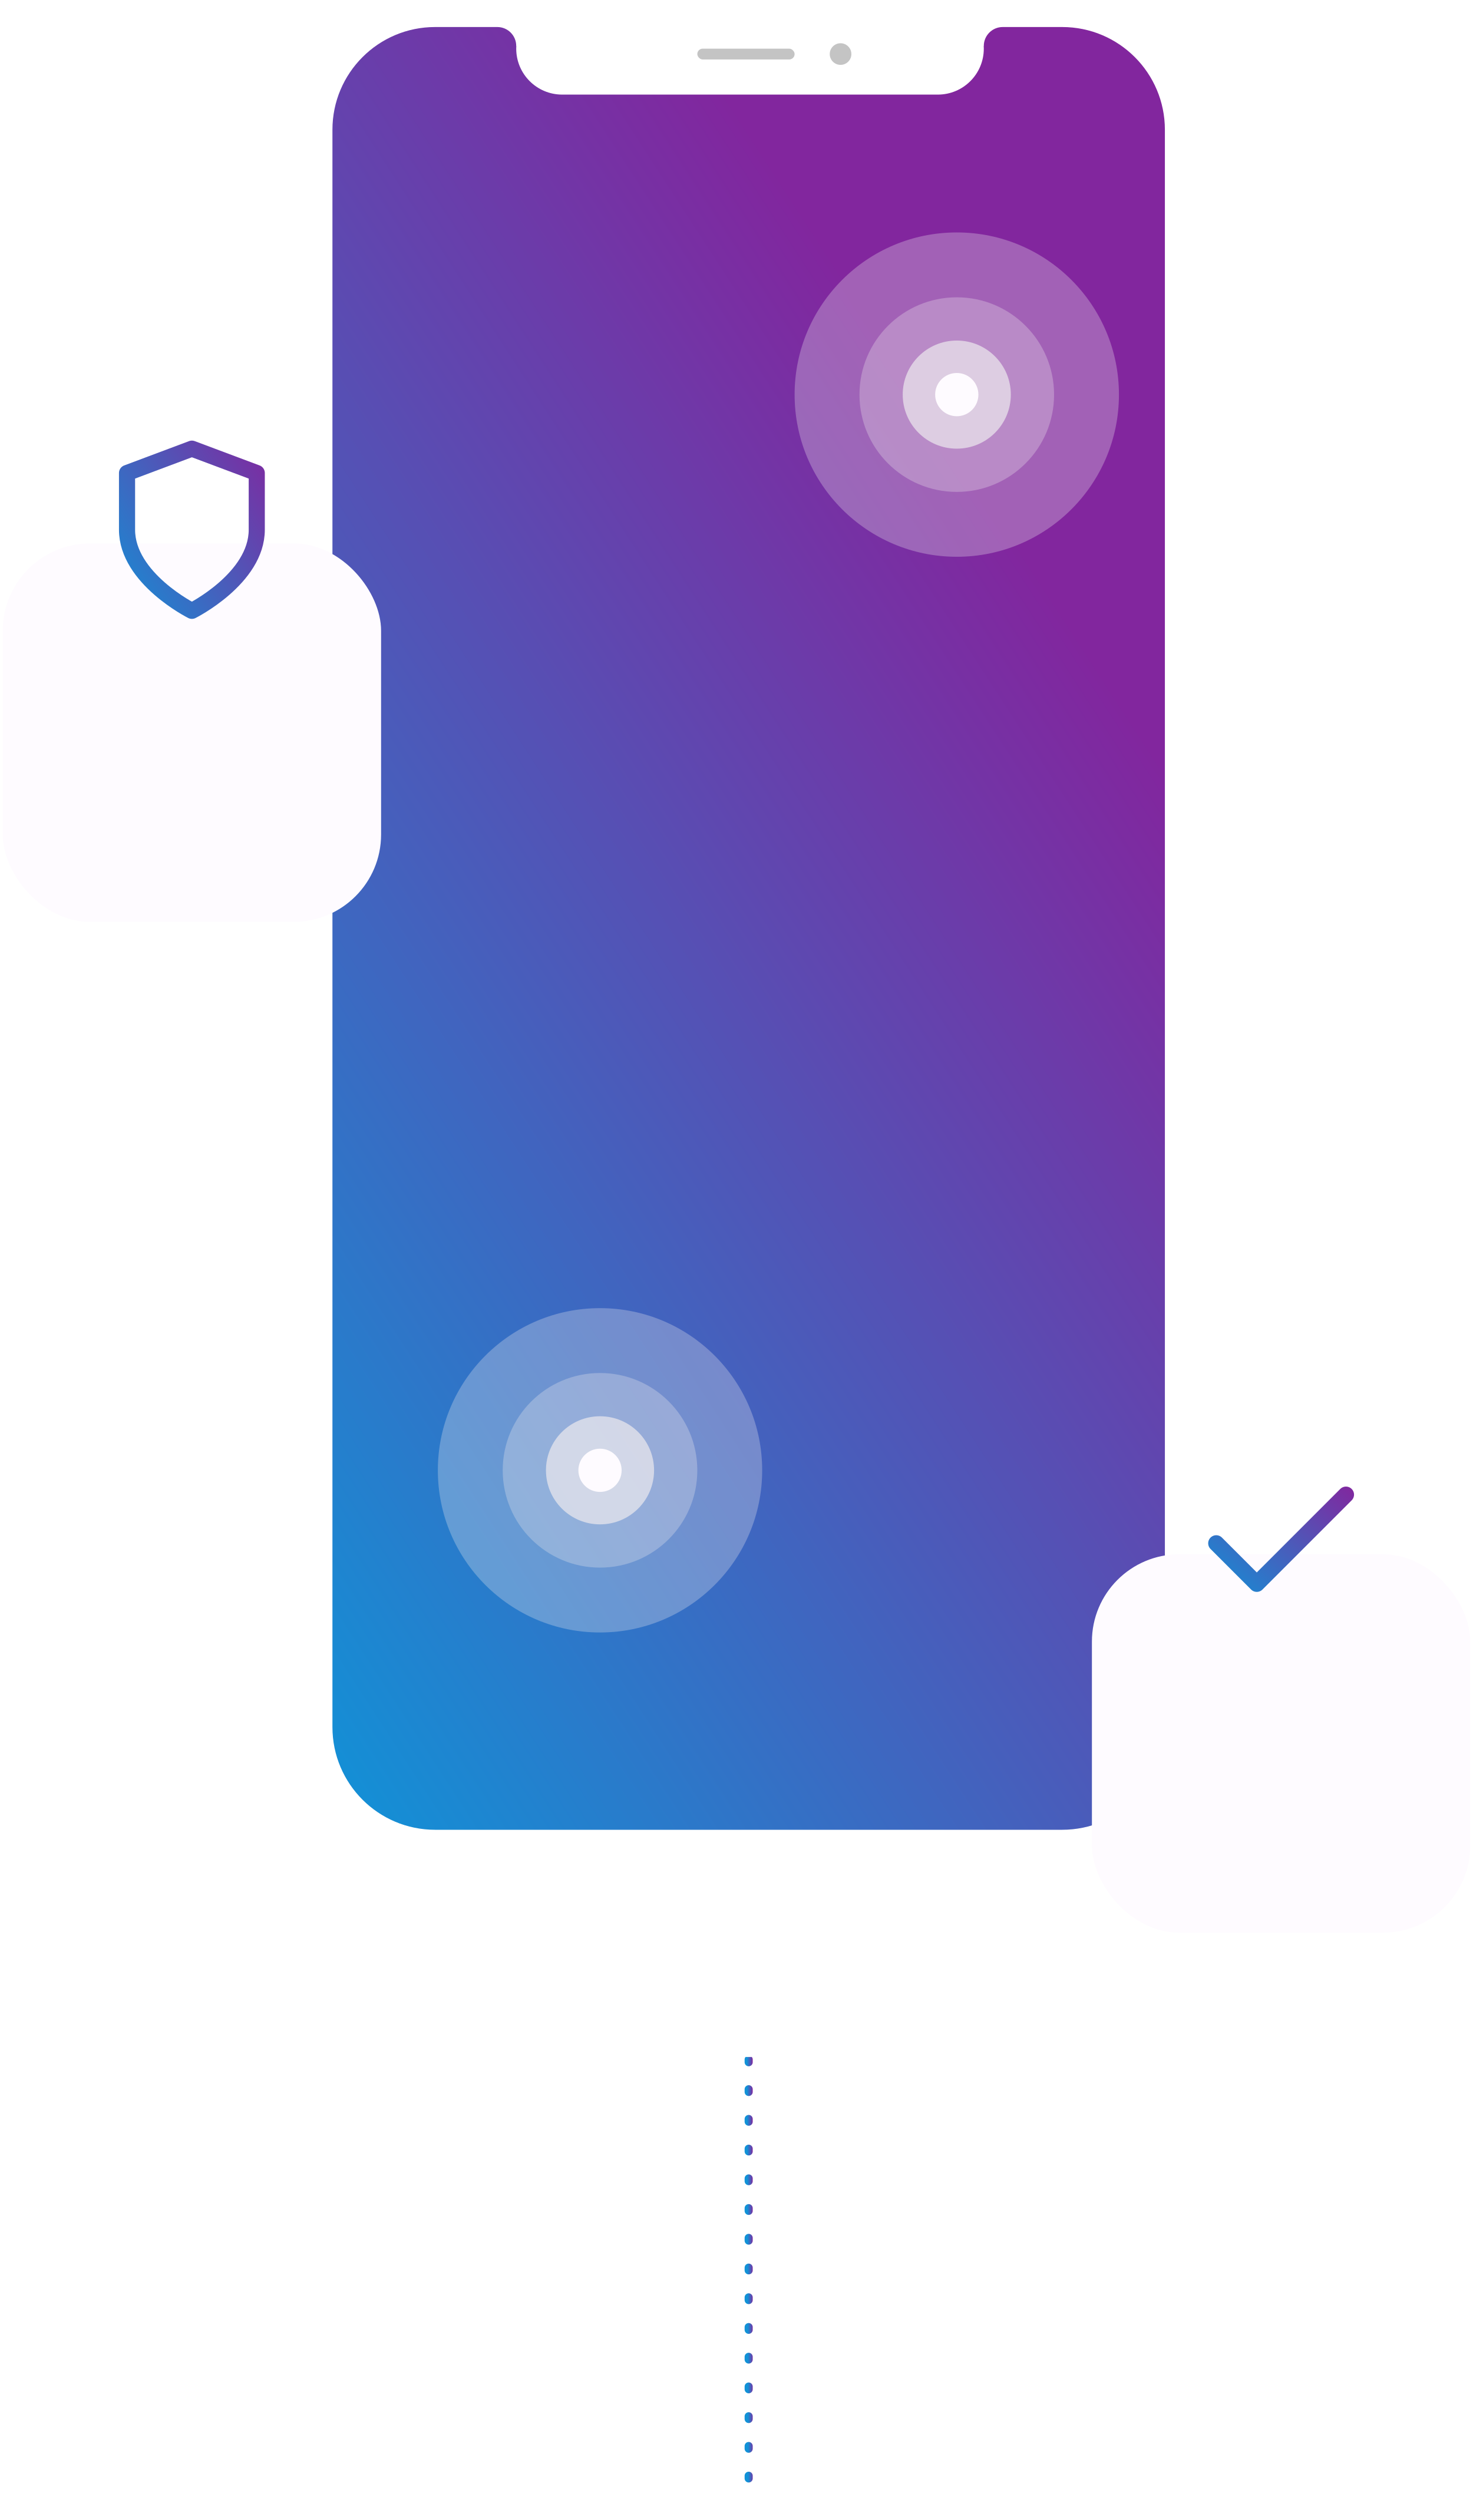 <svg width="545" height="925" viewBox="0 0 545 925" fill="none" xmlns="http://www.w3.org/2000/svg">
<g clip-path="url(#clip0_40_493)">
<path d="M277 641V925" stroke="url(#paint0_linear_40_493)" stroke-width="3" stroke-linecap="round" stroke-dasharray="1 10"/>
<g filter="url(#filter0_d_40_493)">
<path d="M439 139.821C439 139.368 439.368 139 439.821 139V139C441.181 139 442.284 140.103 442.284 141.463V209.608C442.284 210.968 441.181 212.071 439.821 212.071V212.071C439.368 212.071 439 211.703 439 211.25V139.821Z" fill="white"/>
</g>
<path d="M111 89C111 87.343 112.343 86 114 86H114.105C114.657 86 115.105 86.448 115.105 87V110.452C115.105 111.004 114.657 111.452 114.105 111.452H114C112.343 111.452 111 110.108 111 108.452V89Z" fill="white"/>
<path d="M111 132.463C111 131.103 112.103 130 113.463 130H114.284C114.738 130 115.105 130.368 115.105 130.821V173.514C115.105 173.967 114.738 174.335 114.284 174.335H113.463C112.103 174.335 111 173.232 111 171.872V132.463Z" fill="white"/>
<path d="M111 192.463C111 191.103 112.103 190 113.463 190H114.284C114.738 190 115.105 190.368 115.105 190.821V233.514C115.105 233.967 114.738 234.335 114.284 234.335H113.463C112.103 234.335 111 233.232 111 231.872V192.463Z" fill="white"/>
<g filter="url(#filter1_dddd_40_493)">
<rect x="113" width="328" height="686" rx="48" fill="white"/>
</g>
<rect x="258" y="18" width="36" height="4" rx="2" fill="#C4C4C4"/>
<circle cx="311" cy="20" r="4" fill="#C4C4C4"/>
<path fill-rule="evenodd" clip-rule="evenodd" d="M191 18C191 17.664 191.01 17.331 191.029 17H191C191 13.134 187.866 10 184 10H161C140.013 10 123 27.013 123 48V639C123 659.987 140.013 677 161 677H393C413.987 677 431 659.987 431 639V48C431 27.013 413.987 10 393 10H371C367.134 10 364 13.134 364 17H363.971C363.99 17.331 364 17.664 364 18C364 27.389 356.389 35 347 35H208C198.611 35 191 27.389 191 18Z" fill="url(#paint1_linear_40_493)"/>
<circle cx="222" cy="544" r="60" fill="#EDEAEF" fill-opacity="0.3"/>
<circle cx="222" cy="544" r="36" fill="#EDEAEF" fill-opacity="0.3"/>
<circle cx="222" cy="544" r="20" fill="#EDEAEF" fill-opacity="0.7"/>
<circle cx="222" cy="544" r="8" fill="#FEFBFF"/>
<circle cx="354" cy="146" r="60" fill="#EDEAEF" fill-opacity="0.3"/>
<circle cx="354" cy="146" r="36" fill="#EDEAEF" fill-opacity="0.3"/>
<circle cx="354" cy="146" r="20" fill="#EDEAEF" fill-opacity="0.7"/>
<circle cx="354" cy="146" r="8" fill="#FEFBFF"/>
<g filter="url(#filter2_dddd_40_493)">
<rect x="1" y="126" width="140" height="140" rx="32.308" fill="#FEFBFF"/>
</g>
<path d="M71 226C71 226 95 214 95 196V175L71 166L47 175V196C47 214 71 226 71 226Z" stroke="url(#paint2_linear_40_493)" stroke-width="5.962" stroke-linecap="round" stroke-linejoin="round"/>
<g filter="url(#filter3_dddd_40_493)">
<rect x="404" y="500" width="140" height="140" rx="32.308" fill="#FEFBFF"/>
</g>
<path d="M498 553L465 586L450 571" stroke="url(#paint3_linear_40_493)" stroke-width="5.962" stroke-linecap="round" stroke-linejoin="round"/>
</g>
<defs>
<filter id="filter0_d_40_493" x="432" y="134" width="13.284" height="83.071" filterUnits="userSpaceOnUse" color-interpolation-filters="sRGB">
<feFlood flood-opacity="0" result="BackgroundImageFix"/>
<feColorMatrix in="SourceAlpha" type="matrix" values="0 0 0 0 0 0 0 0 0 0 0 0 0 0 0 0 0 0 127 0" result="hardAlpha"/>
<feOffset dx="-2"/>
<feGaussianBlur stdDeviation="2.5"/>
<feColorMatrix type="matrix" values="0 0 0 0 0 0 0 0 0 0 0 0 0 0 0 0 0 0 0.12 0"/>
<feBlend mode="normal" in2="BackgroundImageFix" result="effect1_dropShadow_40_493"/>
<feBlend mode="normal" in="SourceGraphic" in2="effect1_dropShadow_40_493" result="shape"/>
</filter>
<filter id="filter1_dddd_40_493" x="33" y="-29" width="488" height="846" filterUnits="userSpaceOnUse" color-interpolation-filters="sRGB">
<feFlood flood-opacity="0" result="BackgroundImageFix"/>
<feColorMatrix in="SourceAlpha" type="matrix" values="0 0 0 0 0 0 0 0 0 0 0 0 0 0 0 0 0 0 127 0" result="hardAlpha"/>
<feOffset dy="2.31"/>
<feGaussianBlur stdDeviation="1.812"/>
<feColorMatrix type="matrix" values="0 0 0 0 0.663 0 0 0 0 0.314 0 0 0 0 0.769 0 0 0 0.028 0"/>
<feBlend mode="normal" in2="BackgroundImageFix" result="effect1_dropShadow_40_493"/>
<feColorMatrix in="SourceAlpha" type="matrix" values="0 0 0 0 0 0 0 0 0 0 0 0 0 0 0 0 0 0 127 0" result="hardAlpha"/>
<feOffset dy="6.386"/>
<feGaussianBlur stdDeviation="5.009"/>
<feColorMatrix type="matrix" values="0 0 0 0 0.663 0 0 0 0 0.314 0 0 0 0 0.769 0 0 0 0.04 0"/>
<feBlend mode="normal" in2="effect1_dropShadow_40_493" result="effect2_dropShadow_40_493"/>
<feColorMatrix in="SourceAlpha" type="matrix" values="0 0 0 0 0 0 0 0 0 0 0 0 0 0 0 0 0 0 127 0" result="hardAlpha"/>
<feOffset dy="15.375"/>
<feGaussianBlur stdDeviation="12.059"/>
<feColorMatrix type="matrix" values="0 0 0 0 0.663 0 0 0 0 0.314 0 0 0 0 0.769 0 0 0 0.052 0"/>
<feBlend mode="normal" in2="effect2_dropShadow_40_493" result="effect3_dropShadow_40_493"/>
<feColorMatrix in="SourceAlpha" type="matrix" values="0 0 0 0 0 0 0 0 0 0 0 0 0 0 0 0 0 0 127 0" result="hardAlpha"/>
<feOffset dy="51"/>
<feGaussianBlur stdDeviation="40"/>
<feColorMatrix type="matrix" values="0 0 0 0 0.663 0 0 0 0 0.314 0 0 0 0 0.769 0 0 0 0.08 0"/>
<feBlend mode="normal" in2="effect3_dropShadow_40_493" result="effect4_dropShadow_40_493"/>
<feBlend mode="normal" in="SourceGraphic" in2="effect4_dropShadow_40_493" result="shape"/>
</filter>
<filter id="filter2_dddd_40_493" x="-79" y="97" width="300" height="300" filterUnits="userSpaceOnUse" color-interpolation-filters="sRGB">
<feFlood flood-opacity="0" result="BackgroundImageFix"/>
<feColorMatrix in="SourceAlpha" type="matrix" values="0 0 0 0 0 0 0 0 0 0 0 0 0 0 0 0 0 0 127 0" result="hardAlpha"/>
<feOffset dy="2.31"/>
<feGaussianBlur stdDeviation="1.812"/>
<feColorMatrix type="matrix" values="0 0 0 0 0.663 0 0 0 0 0.314 0 0 0 0 0.769 0 0 0 0.028 0"/>
<feBlend mode="normal" in2="BackgroundImageFix" result="effect1_dropShadow_40_493"/>
<feColorMatrix in="SourceAlpha" type="matrix" values="0 0 0 0 0 0 0 0 0 0 0 0 0 0 0 0 0 0 127 0" result="hardAlpha"/>
<feOffset dy="6.386"/>
<feGaussianBlur stdDeviation="5.009"/>
<feColorMatrix type="matrix" values="0 0 0 0 0.663 0 0 0 0 0.314 0 0 0 0 0.769 0 0 0 0.04 0"/>
<feBlend mode="normal" in2="effect1_dropShadow_40_493" result="effect2_dropShadow_40_493"/>
<feColorMatrix in="SourceAlpha" type="matrix" values="0 0 0 0 0 0 0 0 0 0 0 0 0 0 0 0 0 0 127 0" result="hardAlpha"/>
<feOffset dy="15.375"/>
<feGaussianBlur stdDeviation="12.059"/>
<feColorMatrix type="matrix" values="0 0 0 0 0.663 0 0 0 0 0.314 0 0 0 0 0.769 0 0 0 0.052 0"/>
<feBlend mode="normal" in2="effect2_dropShadow_40_493" result="effect3_dropShadow_40_493"/>
<feColorMatrix in="SourceAlpha" type="matrix" values="0 0 0 0 0 0 0 0 0 0 0 0 0 0 0 0 0 0 127 0" result="hardAlpha"/>
<feOffset dy="51"/>
<feGaussianBlur stdDeviation="40"/>
<feColorMatrix type="matrix" values="0 0 0 0 0.663 0 0 0 0 0.314 0 0 0 0 0.769 0 0 0 0.08 0"/>
<feBlend mode="normal" in2="effect3_dropShadow_40_493" result="effect4_dropShadow_40_493"/>
<feBlend mode="normal" in="SourceGraphic" in2="effect4_dropShadow_40_493" result="shape"/>
</filter>
<filter id="filter3_dddd_40_493" x="324" y="471" width="300" height="300" filterUnits="userSpaceOnUse" color-interpolation-filters="sRGB">
<feFlood flood-opacity="0" result="BackgroundImageFix"/>
<feColorMatrix in="SourceAlpha" type="matrix" values="0 0 0 0 0 0 0 0 0 0 0 0 0 0 0 0 0 0 127 0" result="hardAlpha"/>
<feOffset dy="2.31"/>
<feGaussianBlur stdDeviation="1.812"/>
<feColorMatrix type="matrix" values="0 0 0 0 0.663 0 0 0 0 0.314 0 0 0 0 0.769 0 0 0 0.028 0"/>
<feBlend mode="normal" in2="BackgroundImageFix" result="effect1_dropShadow_40_493"/>
<feColorMatrix in="SourceAlpha" type="matrix" values="0 0 0 0 0 0 0 0 0 0 0 0 0 0 0 0 0 0 127 0" result="hardAlpha"/>
<feOffset dy="6.386"/>
<feGaussianBlur stdDeviation="5.009"/>
<feColorMatrix type="matrix" values="0 0 0 0 0.663 0 0 0 0 0.314 0 0 0 0 0.769 0 0 0 0.04 0"/>
<feBlend mode="normal" in2="effect1_dropShadow_40_493" result="effect2_dropShadow_40_493"/>
<feColorMatrix in="SourceAlpha" type="matrix" values="0 0 0 0 0 0 0 0 0 0 0 0 0 0 0 0 0 0 127 0" result="hardAlpha"/>
<feOffset dy="15.375"/>
<feGaussianBlur stdDeviation="12.059"/>
<feColorMatrix type="matrix" values="0 0 0 0 0.663 0 0 0 0 0.314 0 0 0 0 0.769 0 0 0 0.052 0"/>
<feBlend mode="normal" in2="effect2_dropShadow_40_493" result="effect3_dropShadow_40_493"/>
<feColorMatrix in="SourceAlpha" type="matrix" values="0 0 0 0 0 0 0 0 0 0 0 0 0 0 0 0 0 0 127 0" result="hardAlpha"/>
<feOffset dy="51"/>
<feGaussianBlur stdDeviation="40"/>
<feColorMatrix type="matrix" values="0 0 0 0 0.663 0 0 0 0 0.314 0 0 0 0 0.769 0 0 0 0.08 0"/>
<feBlend mode="normal" in2="effect3_dropShadow_40_493" result="effect4_dropShadow_40_493"/>
<feBlend mode="normal" in="SourceGraphic" in2="effect4_dropShadow_40_493" result="shape"/>
</filter>
<linearGradient id="paint0_linear_40_493" x1="278.146" y1="641" x2="276.029" y2="641.006" gradientUnits="userSpaceOnUse">
<stop stop-color="#82269E"/>
<stop offset="1" stop-color="#1192D7"/>
</linearGradient>
<linearGradient id="paint1_linear_40_493" x1="453.5" y1="-287" x2="-281.632" y2="190.333" gradientUnits="userSpaceOnUse">
<stop offset="0.376" stop-color="#82269E"/>
<stop offset="0.916" stop-color="#1192D7"/>
</linearGradient>
<linearGradient id="paint2_linear_40_493" x1="102" y1="166" x2="30.36" y2="212.331" gradientUnits="userSpaceOnUse">
<stop stop-color="#82269E"/>
<stop offset="1" stop-color="#1192D7"/>
</linearGradient>
<linearGradient id="paint3_linear_40_493" x1="505" y1="553" x2="462.357" y2="603.142" gradientUnits="userSpaceOnUse">
<stop stop-color="#82269E"/>
<stop offset="1" stop-color="#1192D7"/>
</linearGradient>
<clipPath id="clip0_40_493">
<rect width="545" height="925" fill="white"/>
</clipPath>
</defs>
</svg>
